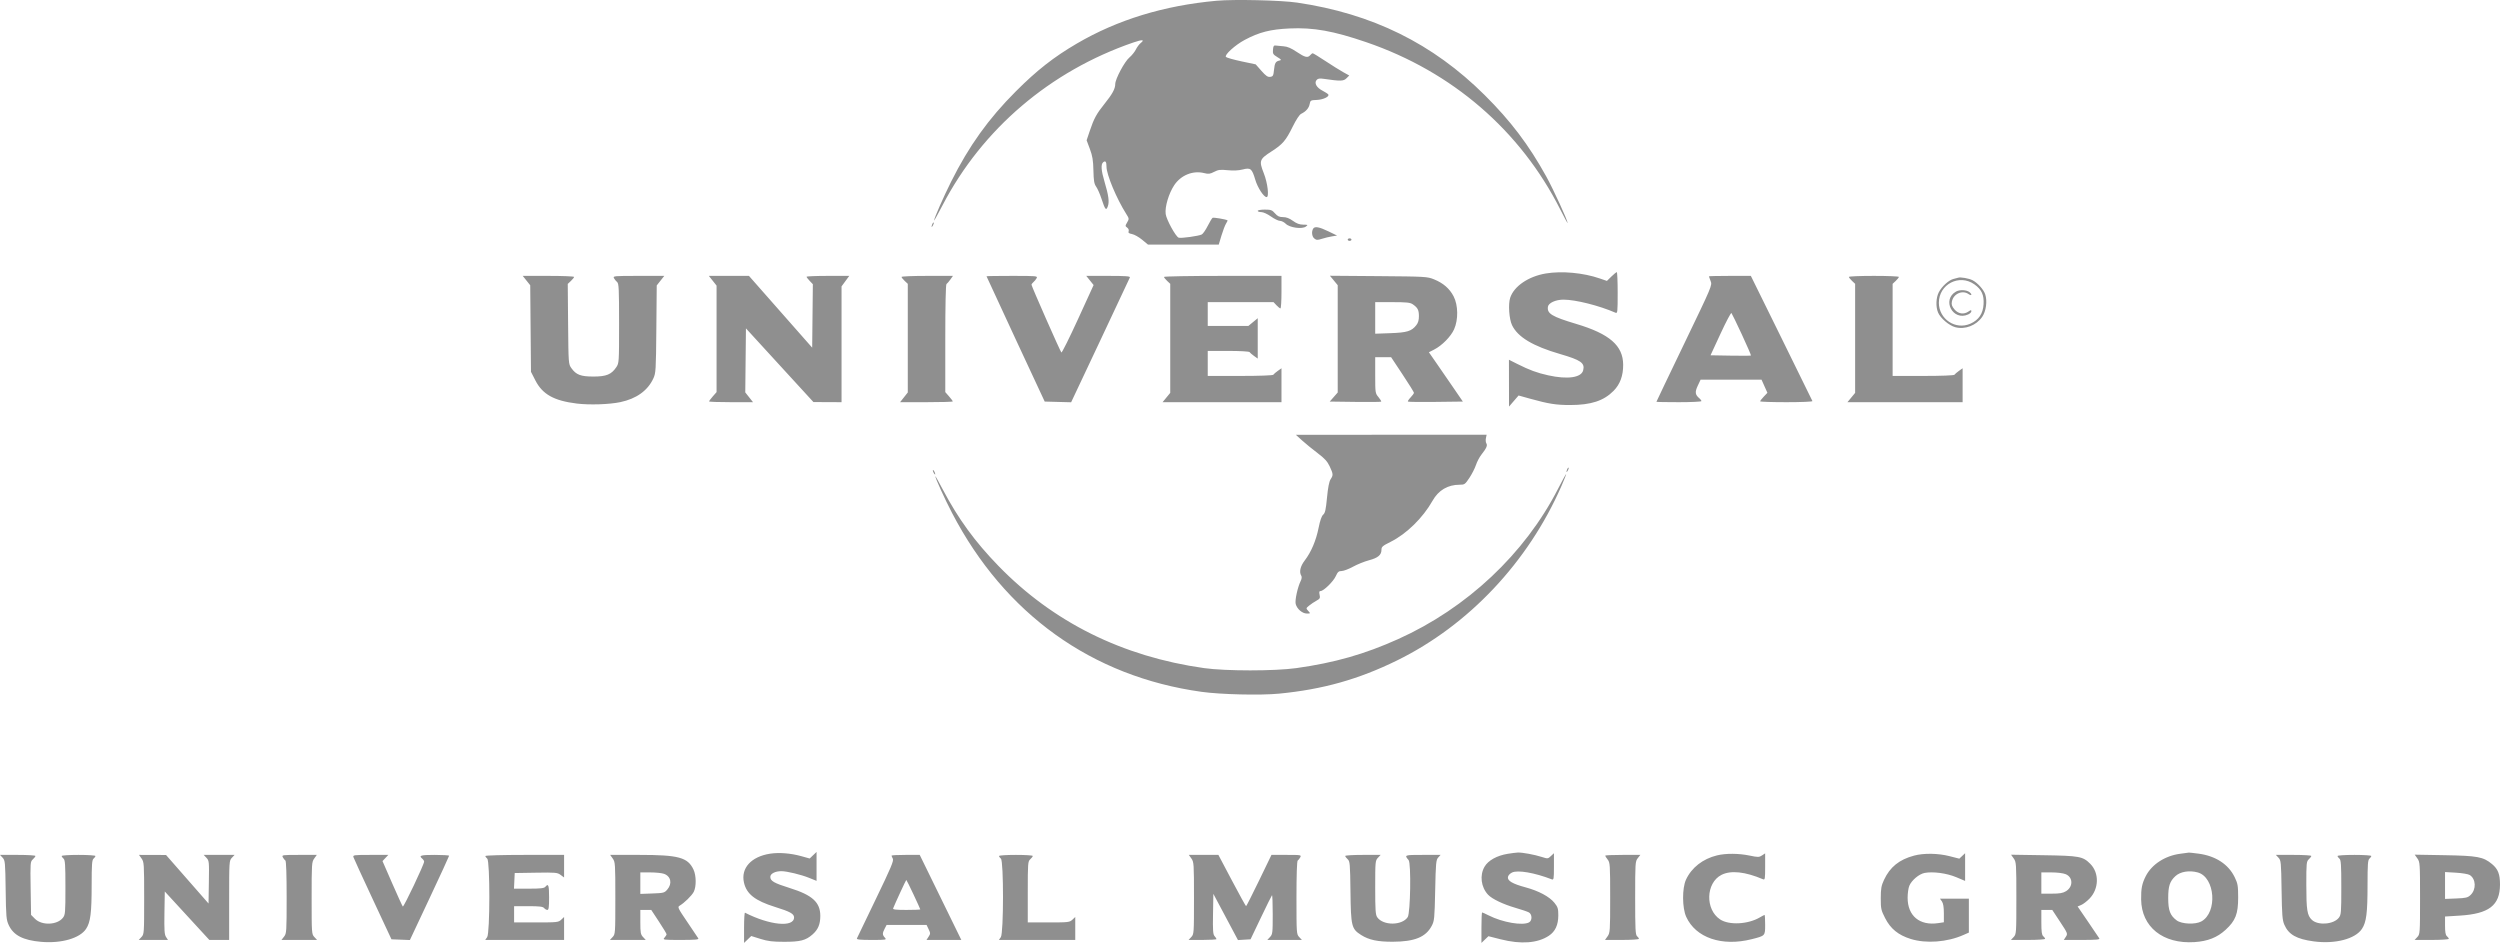 <svg width="289" height="109" viewBox="0 0 289 109" fill="none" xmlns="http://www.w3.org/2000/svg">
<path fill-rule="evenodd" clip-rule="evenodd" d="M140.626 0.088C134.539 0.644 129.183 2.285 124.484 5.034C121.822 6.591 119.864 8.125 117.431 10.561C114.263 13.733 112.024 16.856 109.952 20.997C109.072 22.756 107.971 25.264 107.977 25.497C107.979 25.556 108.426 24.749 108.97 23.705C113.562 14.903 121.397 8.222 131.007 4.914C132.062 4.551 132.372 4.573 131.862 4.977C131.693 5.11 131.442 5.447 131.304 5.726C131.166 6.004 130.831 6.418 130.56 6.645C130.002 7.112 128.923 9.134 128.923 9.712C128.923 10.26 128.594 10.869 127.688 11.995C126.756 13.153 126.458 13.702 125.971 15.153L125.614 16.218L125.99 17.224C126.29 18.028 126.373 18.527 126.399 19.702C126.426 20.898 126.485 21.249 126.718 21.581C126.876 21.806 127.145 22.412 127.316 22.929C127.759 24.264 127.858 24.39 128.059 23.864C128.256 23.347 128.157 22.593 127.685 21.016C127.291 19.697 127.242 18.994 127.528 18.756C127.793 18.535 127.912 18.695 127.912 19.271C127.912 20.182 129.061 22.936 130.182 24.713C130.536 25.273 130.539 25.302 130.299 25.71C130.064 26.107 130.064 26.139 130.305 26.316C130.455 26.425 130.523 26.597 130.47 26.734C130.403 26.91 130.497 26.988 130.862 27.057C131.127 27.106 131.651 27.401 132.027 27.712L132.711 28.278H136.799H140.887L141.201 27.23C141.374 26.654 141.614 26.03 141.733 25.844C141.852 25.658 141.928 25.491 141.902 25.472C141.74 25.358 140.287 25.111 140.176 25.18C140.102 25.226 139.848 25.646 139.612 26.115C139.376 26.583 139.067 27.028 138.925 27.104C138.589 27.284 136.506 27.573 136.251 27.475C135.907 27.343 134.843 25.401 134.753 24.74C134.641 23.925 135.111 22.347 135.748 21.397C136.523 20.242 137.915 19.683 139.201 20.01C139.703 20.137 139.878 20.116 140.354 19.867C140.831 19.618 141.065 19.59 141.923 19.676C142.586 19.743 143.175 19.714 143.647 19.593C144.573 19.356 144.723 19.477 145.111 20.78C145.385 21.704 146.091 22.785 146.42 22.785C146.733 22.785 146.541 21.159 146.094 20.027C145.526 18.587 145.591 18.401 146.974 17.513C148.281 16.676 148.642 16.254 149.435 14.643C149.833 13.835 150.216 13.254 150.413 13.158C150.968 12.889 151.308 12.499 151.397 12.031C151.478 11.603 151.519 11.579 152.206 11.554C152.949 11.527 153.705 11.171 153.551 10.922C153.504 10.845 153.206 10.65 152.891 10.489C152.2 10.136 151.901 9.609 152.193 9.257C152.347 9.071 152.532 9.041 153.045 9.116C154.969 9.396 155.315 9.388 155.652 9.05L155.974 8.728L155.271 8.338C154.884 8.124 153.959 7.546 153.216 7.054C152.472 6.562 151.813 6.159 151.752 6.159C151.691 6.159 151.561 6.257 151.462 6.376C151.178 6.718 150.851 6.638 149.891 5.993C149.258 5.568 148.819 5.38 148.387 5.352C148.052 5.33 147.647 5.291 147.489 5.266C147.25 5.228 147.192 5.312 147.156 5.743C147.117 6.213 147.168 6.3 147.661 6.601C148.127 6.884 148.167 6.944 147.922 6.995C147.465 7.09 147.357 7.272 147.275 8.079C147.208 8.749 147.159 8.84 146.838 8.885C146.554 8.925 146.338 8.778 145.819 8.189L145.16 7.441L143.518 7.094C142.615 6.902 141.806 6.673 141.721 6.585C141.505 6.363 142.775 5.207 143.887 4.614C145.563 3.72 146.854 3.391 149.078 3.289C151.836 3.162 154.14 3.575 157.949 4.88C167.87 8.279 175.763 15.089 180.374 24.229C180.836 25.144 181.216 25.844 181.219 25.783C181.231 25.512 179.56 21.871 178.76 20.422C176.727 16.746 174.644 13.991 171.634 10.998C165.633 5.031 158.635 1.58 149.945 0.301C148.081 0.027 142.654 -0.097 140.626 0.088ZM145.394 24.375C145.394 24.454 145.577 24.519 145.802 24.519C146.036 24.519 146.512 24.735 146.921 25.025C147.312 25.304 147.782 25.531 147.964 25.531C148.147 25.531 148.45 25.685 148.637 25.872C149.085 26.32 150.527 26.518 150.96 26.19C151.228 25.987 151.209 25.974 150.653 25.97C150.229 25.966 149.89 25.842 149.462 25.531C149.048 25.231 148.695 25.098 148.317 25.098C147.89 25.098 147.686 25.003 147.389 24.664C147.052 24.279 146.918 24.23 146.201 24.23C145.757 24.23 145.394 24.295 145.394 24.375ZM107.775 25.898C107.636 26.262 107.677 26.356 107.847 26.063C107.932 25.918 107.97 25.768 107.933 25.731C107.896 25.694 107.825 25.769 107.775 25.898ZM151.805 26.428C151.59 26.776 151.653 27.341 151.933 27.568C152.179 27.768 152.293 27.772 152.814 27.605C153.143 27.5 153.672 27.372 153.99 27.322L154.568 27.23L153.559 26.742C152.502 26.23 151.984 26.138 151.805 26.428ZM155.796 27.7C155.796 27.779 155.893 27.844 156.013 27.844C156.132 27.844 156.229 27.779 156.229 27.7C156.229 27.62 156.132 27.555 156.013 27.555C155.893 27.555 155.796 27.62 155.796 27.7ZM178.699 31.613C176.686 31.95 175.019 33.086 174.578 34.422C174.334 35.16 174.453 36.891 174.795 37.596C175.462 38.972 177.196 40.01 180.357 40.929C182.752 41.625 183.229 41.962 183.016 42.809C182.804 43.656 181.21 43.885 178.978 43.389C177.679 43.101 176.822 42.786 175.41 42.077L174.433 41.586L174.438 44.293L174.442 46.999L174.995 46.359L175.548 45.719L176.905 46.097C179.027 46.686 179.881 46.821 181.513 46.821C183.914 46.82 185.387 46.339 186.53 45.182C187.284 44.418 187.647 43.428 187.638 42.156C187.622 39.95 186.067 38.597 182.222 37.447C179.397 36.601 178.826 36.256 178.939 35.463C179.002 35.02 179.832 34.639 180.738 34.639C182.131 34.639 184.854 35.323 186.75 36.15C186.985 36.252 187.003 36.091 187.003 33.859C187.003 32.539 186.957 31.459 186.901 31.459C186.844 31.459 186.564 31.687 186.279 31.966L185.759 32.474L184.922 32.186C183.022 31.532 180.545 31.304 178.699 31.613ZM60.861 32.434L61.294 32.977L61.337 37.979L61.381 42.982L61.886 43.97C62.712 45.585 64.033 46.325 66.672 46.65C68.135 46.831 70.436 46.756 71.711 46.486C73.568 46.094 74.875 45.157 75.524 43.754C75.812 43.132 75.831 42.824 75.873 38.046L75.918 32.996L76.355 32.444L76.792 31.892H73.813C70.969 31.892 70.84 31.904 70.975 32.157C71.053 32.303 71.218 32.506 71.342 32.609C71.536 32.77 71.566 33.41 71.566 37.382C71.566 41.902 71.561 41.976 71.241 42.453C70.677 43.289 70.088 43.53 68.605 43.529C67.127 43.529 66.602 43.328 66.051 42.556C65.718 42.089 65.715 42.039 65.673 37.452L65.632 32.821L65.998 32.476C66.2 32.286 66.365 32.077 66.365 32.012C66.365 31.946 65.029 31.892 63.397 31.892H60.428L60.861 32.434ZM82.39 32.455L82.835 33.018V39.172V45.327L82.402 45.821C82.164 46.092 81.969 46.355 81.969 46.404C81.969 46.453 83.112 46.493 84.509 46.493H87.049L86.601 45.927L86.153 45.361L86.192 41.661L86.231 37.961L90.131 42.22L94.032 46.478L95.658 46.486L97.283 46.493V39.8V33.106L97.729 32.499L98.175 31.892H95.706C94.349 31.892 93.238 31.938 93.238 31.993C93.238 32.048 93.401 32.264 93.602 32.473L93.965 32.853L93.927 36.521L93.888 40.189L90.233 36.04L86.579 31.892H84.261H81.944L82.39 32.455ZM104.218 32.012C104.218 32.077 104.38 32.284 104.579 32.471L104.94 32.81V39.089V45.367L104.495 45.931L104.049 46.493H107.095C108.771 46.493 110.141 46.453 110.141 46.404C110.141 46.355 109.946 46.092 109.708 45.821L109.275 45.327V39.124C109.275 35.347 109.328 32.888 109.412 32.836C109.488 32.789 109.687 32.558 109.856 32.322L110.161 31.892H107.189C105.555 31.892 104.218 31.946 104.218 32.012ZM114.042 31.938C114.042 31.964 115.556 35.233 117.405 39.203L120.768 46.421L122.295 46.462L123.823 46.503L127.183 39.378C129.031 35.46 130.576 32.172 130.615 32.073C130.672 31.932 130.119 31.892 128.13 31.892H125.572L125.997 32.422L126.421 32.951L124.612 36.906C123.617 39.081 122.754 40.81 122.695 40.749C122.559 40.609 119.243 33.088 119.243 32.92C119.243 32.851 119.345 32.711 119.468 32.609C119.592 32.506 119.756 32.303 119.834 32.157C119.97 31.904 119.841 31.892 117.009 31.892C115.377 31.892 114.042 31.913 114.042 31.938ZM134.558 32.012C134.558 32.077 134.72 32.284 134.919 32.471L135.28 32.81V39.113V45.416L134.836 45.955L134.392 46.493H141.266H148.139V44.532V42.571L147.71 42.876C147.474 43.044 147.242 43.244 147.195 43.32C147.145 43.401 145.583 43.458 143.362 43.458H139.615V42.012V40.566H141.99C143.34 40.566 144.402 40.626 144.45 40.704C144.497 40.78 144.729 40.979 144.965 41.148L145.394 41.453V39.12V36.786L144.855 37.231L144.316 37.675H141.965H139.615V36.301V34.928H143.418H147.221L147.561 35.289C147.747 35.488 147.954 35.651 148.019 35.651C148.085 35.651 148.139 34.805 148.139 33.772V31.892H141.348C137.614 31.892 134.558 31.946 134.558 32.012ZM154.19 32.423L154.64 32.97V39.171V45.371L154.179 45.896L153.718 46.421L156.656 46.46C158.272 46.482 159.626 46.468 159.664 46.43C159.702 46.392 159.562 46.158 159.354 45.91C158.983 45.469 158.974 45.414 158.974 43.374V41.289H159.893H160.811L162.132 43.282C162.859 44.378 163.453 45.334 163.453 45.406C163.453 45.479 163.279 45.72 163.066 45.942C162.854 46.164 162.714 46.38 162.756 46.422C162.798 46.465 164.244 46.481 165.969 46.46L169.105 46.421L168.067 44.903C167.495 44.068 166.612 42.786 166.104 42.053L165.18 40.72L165.782 40.413C166.695 39.947 167.716 38.911 168.094 38.067C168.593 36.956 168.568 35.283 168.037 34.256C167.575 33.361 166.836 32.721 165.765 32.288C164.999 31.978 164.768 31.965 159.355 31.921L153.739 31.877L154.19 32.423ZM197.55 31.947C197.55 31.977 197.639 32.221 197.748 32.489C197.945 32.974 197.927 33.017 194.714 39.688C192.936 43.379 191.482 46.421 191.482 46.446C191.482 46.472 192.652 46.493 194.082 46.493C195.512 46.493 196.683 46.436 196.683 46.367C196.683 46.297 196.582 46.156 196.458 46.053C195.955 45.635 195.913 45.331 196.258 44.594L196.588 43.891H200.111H203.634L203.973 44.65L204.312 45.409L203.893 45.85C203.662 46.092 203.473 46.336 203.473 46.392C203.473 46.448 204.844 46.493 206.519 46.493C208.212 46.493 209.544 46.437 209.517 46.366C209.491 46.296 207.878 43.011 205.933 39.066L202.398 31.892H199.974C198.641 31.892 197.55 31.917 197.55 31.947ZM213.731 32.012C213.731 32.077 213.893 32.284 214.092 32.471L214.453 32.81V39.113V45.416L214.009 45.955L213.565 46.493H220.222H226.878V44.532V42.571L226.449 42.876C226.213 43.044 225.982 43.244 225.935 43.32C225.885 43.401 224.402 43.458 222.319 43.458H218.788V38.134V32.81L219.149 32.471C219.347 32.284 219.51 32.077 219.51 32.012C219.51 31.946 218.21 31.892 216.62 31.892C215.031 31.892 213.731 31.946 213.731 32.012ZM226.373 32.101C226.293 32.132 226.051 32.195 225.833 32.243C225.302 32.36 224.468 33.114 224.125 33.788C223.798 34.429 223.76 35.459 224.039 36.125C224.313 36.781 225.307 37.63 226.026 37.824C227.153 38.127 228.447 37.631 229.141 36.63C229.591 35.979 229.749 34.809 229.492 34.029C229.308 33.471 228.614 32.698 228.022 32.392C227.615 32.181 226.623 32.007 226.373 32.101ZM228.236 32.868C229.069 33.456 229.363 34.089 229.301 35.164C229.239 36.258 228.743 36.991 227.775 37.419C226.065 38.176 224.133 36.893 224.133 35C224.133 32.862 226.49 31.637 228.236 32.868ZM226.122 33.702C224.429 34.651 225.753 37.157 227.522 36.35C227.724 36.258 227.89 36.092 227.89 35.981C227.89 35.815 227.832 35.819 227.568 36.004C227.025 36.385 226.379 36.292 225.939 35.769C225.637 35.41 225.571 35.212 225.637 34.866C225.81 33.961 226.85 33.493 227.568 33.997C227.918 34.241 228.018 34.058 227.686 33.782C227.349 33.502 226.55 33.461 226.122 33.702ZM163.313 35.175C163.887 35.571 164.022 35.827 164.026 36.535C164.03 36.998 163.939 37.32 163.729 37.586C163.18 38.285 162.661 38.447 160.744 38.514L158.974 38.577V36.753V34.928H160.965C162.604 34.928 163.018 34.972 163.313 35.175ZM201.361 38.674C201.967 39.979 202.439 41.071 202.41 41.099C202.382 41.128 201.318 41.134 200.048 41.112L197.737 41.072L198.894 38.572C199.53 37.197 200.098 36.123 200.155 36.187C200.212 36.25 200.755 37.369 201.361 38.674ZM150.523 50.918C150.92 51.278 151.723 51.933 152.307 52.374C153.132 52.997 153.445 53.341 153.714 53.919C154.127 54.807 154.135 54.922 153.815 55.411C153.649 55.664 153.513 56.361 153.402 57.527C153.269 58.925 153.183 59.311 152.963 59.494C152.782 59.645 152.602 60.159 152.429 61.022C152.135 62.496 151.575 63.81 150.821 64.799C150.307 65.472 150.161 66.136 150.434 66.567C150.509 66.684 150.48 66.918 150.363 67.153C150.008 67.866 149.675 69.392 149.782 69.818C149.926 70.392 150.547 70.925 151.072 70.925C151.504 70.925 151.505 70.923 151.232 70.622C150.962 70.323 150.964 70.315 151.335 70.008C151.542 69.837 151.92 69.582 152.176 69.443C152.586 69.22 152.629 69.139 152.545 68.757C152.474 68.432 152.502 68.323 152.658 68.323C153.012 68.323 154.138 67.22 154.418 66.6C154.638 66.112 154.755 66.01 155.09 66.01C155.314 66.01 155.906 65.786 156.405 65.513C156.904 65.239 157.736 64.904 158.252 64.768C159.291 64.495 159.697 64.155 159.697 63.558C159.697 63.211 159.826 63.098 160.744 62.642C162.59 61.724 164.487 59.866 165.605 57.882C166.285 56.674 167.364 56.035 168.724 56.035C169.305 56.035 169.362 55.995 169.864 55.239C170.154 54.801 170.494 54.134 170.619 53.757C170.744 53.38 171.026 52.843 171.244 52.565C171.838 51.808 171.977 51.496 171.823 51.256C171.749 51.141 171.726 50.868 171.772 50.65L171.856 50.252L160.828 50.258L149.8 50.263L150.523 50.918ZM181.169 54.233C181.03 54.597 181.071 54.691 181.241 54.398C181.326 54.252 181.364 54.103 181.327 54.066C181.29 54.029 181.219 54.104 181.169 54.233ZM107.834 54.372C107.834 54.452 107.897 54.614 107.974 54.734C108.051 54.853 108.114 54.886 108.114 54.806C108.114 54.726 108.051 54.564 107.974 54.444C107.897 54.325 107.834 54.293 107.834 54.372ZM180.097 56.529C176.252 64.029 169.579 70.299 161.629 73.878C157.749 75.625 154.296 76.609 149.856 77.234C147.365 77.584 141.689 77.584 139.198 77.234C129.754 75.906 121.729 71.917 115.413 65.412C112.696 62.614 110.784 59.99 109.001 56.613C108.518 55.699 108.122 54.994 108.121 55.046C108.116 55.267 109.213 57.679 110.056 59.297C116.142 70.982 126.222 78.211 138.892 79.975C141.125 80.286 145.7 80.394 147.85 80.186C152.915 79.696 157.05 78.533 161.503 76.345C169.774 72.282 176.652 64.985 180.497 56.197C180.823 55.451 181.071 54.822 181.048 54.799C181.025 54.775 180.597 55.554 180.097 56.529ZM89.025 98.686C86.835 99.025 85.627 100.357 86.001 102.022C86.299 103.349 87.285 104.122 89.599 104.844C91.344 105.388 91.793 105.636 91.793 106.055C91.793 107.239 88.971 106.966 86.122 105.508C86.062 105.477 86.014 106.25 86.014 107.226V109L86.429 108.602L86.844 108.204L87.91 108.537C88.761 108.804 89.309 108.871 90.637 108.872C92.513 108.874 93.145 108.712 93.922 108.029C94.571 107.459 94.827 106.85 94.827 105.876C94.827 104.309 93.915 103.475 91.308 102.66C89.474 102.087 89.048 101.843 89.048 101.362C89.048 100.995 89.62 100.703 90.334 100.708C90.975 100.712 92.6 101.104 93.517 101.474L94.394 101.829V100.156V98.483L93.996 98.863L93.599 99.243L92.638 98.975C91.408 98.633 90.063 98.526 89.025 98.686ZM174.289 98.701C173.044 98.905 172.04 99.463 171.616 100.187C171.032 101.185 171.202 102.55 172.02 103.429C172.476 103.918 173.754 104.53 175.188 104.947C175.869 105.144 176.564 105.379 176.73 105.469C177.13 105.683 177.145 106.418 176.755 106.628C176.001 107.031 173.692 106.632 172.09 105.821C171.716 105.632 171.374 105.476 171.332 105.476C171.29 105.476 171.255 106.269 171.255 107.238V109L171.659 108.612L172.063 108.225L173.484 108.585C175.821 109.179 177.745 109.036 179.048 108.174C179.786 107.685 180.139 106.922 180.14 105.815C180.14 105.038 180.084 104.854 179.696 104.369C179.129 103.66 177.874 102.986 176.362 102.579C174.858 102.175 174.254 101.824 174.315 101.39C174.342 101.204 174.541 100.984 174.793 100.863C175.451 100.549 177.392 100.882 179.382 101.651C179.613 101.74 179.635 101.615 179.635 100.19V98.631L179.284 98.961C178.943 99.281 178.915 99.284 178.237 99.066C177.393 98.794 175.963 98.531 175.454 98.554C175.25 98.563 174.726 98.629 174.289 98.701ZM252.048 98.692C250.281 98.922 248.745 99.918 248.049 101.284C247.615 102.138 247.5 102.714 247.515 103.966C247.552 107.152 250.036 109.143 253.679 108.907C255.215 108.807 256.302 108.379 257.271 107.493C258.428 106.435 258.736 105.643 258.731 103.742C258.728 102.384 258.686 102.137 258.33 101.405C257.598 99.899 256.117 98.938 254.13 98.68C253.564 98.606 253.068 98.552 253.029 98.56C252.989 98.567 252.548 98.627 252.048 98.692ZM198.489 98.882C196.84 99.284 195.544 100.299 194.9 101.692C194.444 102.68 194.456 104.953 194.924 105.982C196.025 108.41 199.053 109.443 202.502 108.569C204.068 108.172 204.051 108.191 204.051 106.899C204.051 106.276 204.022 105.765 203.987 105.765C203.952 105.765 203.707 105.893 203.443 106.049C202.07 106.859 199.881 106.971 198.843 106.284C197.098 105.129 197.192 102.059 199.001 101.136C200.077 100.587 201.742 100.762 203.798 101.641C204.03 101.74 204.051 101.619 204.051 100.199V98.648L203.687 98.887C203.353 99.106 203.234 99.108 202.248 98.904C200.988 98.643 199.504 98.635 198.489 98.882ZM221.259 98.911C219.544 99.372 218.484 100.229 217.793 101.711C217.478 102.387 217.419 102.719 217.417 103.828C217.415 105.049 217.452 105.216 217.921 106.136C218.549 107.369 219.444 108.097 220.883 108.545C222.662 109.099 225.095 108.915 226.971 108.084L227.601 107.806V105.846V103.886H225.931H224.261L224.486 104.207C224.639 104.426 224.711 104.862 224.711 105.572V106.615L224.061 106.713C221.914 107.035 220.521 105.88 220.521 103.779C220.521 103.276 220.609 102.655 220.717 102.397C220.984 101.758 221.85 101.03 222.487 100.91C223.456 100.728 225.046 100.942 226.14 101.402L227.167 101.834V100.233V98.631L226.832 98.946L226.497 99.261L225.364 98.972C224.035 98.632 222.387 98.607 221.259 98.911ZM0.303 99.152C0.59 99.46 0.609 99.658 0.654 102.874C0.697 105.978 0.728 106.329 1.009 106.938C1.554 108.118 2.667 108.695 4.75 108.876C7.096 109.081 9.23 108.466 9.95 107.377C10.461 106.604 10.595 105.546 10.596 102.277C10.597 99.932 10.635 99.409 10.814 99.26C10.933 99.161 11.031 99.023 11.031 98.953C11.031 98.883 10.153 98.826 9.08 98.826C8.007 98.826 7.13 98.883 7.13 98.953C7.13 99.023 7.227 99.161 7.346 99.26C7.527 99.41 7.563 99.966 7.563 102.583C7.563 105.516 7.544 105.751 7.272 106.097C6.607 106.943 4.838 107.008 4.046 106.217L3.59 105.76L3.542 102.688C3.496 99.727 3.505 99.606 3.795 99.343C3.96 99.193 4.096 99.016 4.096 98.948C4.096 98.881 3.174 98.826 2.048 98.826H0L0.303 99.152ZM16.366 99.246C16.652 99.647 16.665 99.852 16.665 103.827C16.665 107.9 16.659 107.995 16.351 108.322L16.037 108.657H17.727H19.417L19.193 108.315C19.009 108.034 18.977 107.539 19.009 105.515L19.049 103.055L21.624 105.856L24.199 108.657H25.344H26.49V104.076C26.49 99.572 26.495 99.49 26.804 99.161L27.118 98.826H25.334H23.55L23.867 99.165C24.172 99.49 24.183 99.6 24.145 101.974L24.106 104.445L21.65 101.641L19.194 98.836L17.631 98.831L16.068 98.826L16.366 99.246ZM32.698 99.107C32.781 99.262 32.913 99.428 32.992 99.477C33.082 99.533 33.136 101.125 33.136 103.731C33.136 107.725 33.123 107.911 32.836 108.276L32.537 108.657H34.595H36.653L36.339 108.322C36.032 107.995 36.025 107.9 36.025 103.827C36.025 99.852 36.038 99.647 36.324 99.246L36.623 98.826H34.585C32.612 98.826 32.552 98.835 32.698 99.107ZM40.856 99.086C40.901 99.229 41.909 101.425 43.096 103.965L45.254 108.585L46.319 108.626L47.384 108.668L49.651 103.847C50.897 101.196 51.917 98.981 51.917 98.926C51.917 98.871 51.17 98.826 50.256 98.826C48.625 98.826 48.378 98.9 48.811 99.26C48.93 99.359 49.028 99.513 49.029 99.603C49.03 99.925 46.665 104.905 46.564 104.794C46.506 104.732 45.955 103.525 45.338 102.111L44.217 99.541L44.553 99.184L44.889 98.826H42.831C40.916 98.826 40.779 98.844 40.856 99.086ZM56.107 98.953C56.107 99.023 56.205 99.161 56.324 99.26C56.654 99.534 56.646 107.863 56.316 108.335L56.091 108.657H60.65H65.209V107.331V106.004L64.875 106.319C64.558 106.617 64.41 106.633 61.985 106.633H59.43V105.693V104.754H61.074C62.359 104.754 62.757 104.801 62.898 104.97C62.997 105.09 63.167 105.187 63.276 105.187C63.432 105.187 63.475 104.873 63.475 103.742C63.475 102.315 63.395 102.087 63.042 102.513C62.901 102.683 62.495 102.73 61.139 102.73H59.416L59.459 101.826L59.502 100.923L61.954 100.883C64.236 100.846 64.434 100.864 64.808 101.14L65.209 101.437V100.132V98.826H60.658C58.144 98.826 56.107 98.883 56.107 98.953ZM70.834 99.246C71.12 99.647 71.133 99.852 71.133 103.827C71.133 107.9 71.126 107.995 70.819 108.322L70.504 108.657H72.578H74.651L74.336 108.322C74.059 108.026 74.022 107.826 74.022 106.587V105.187H74.653H75.284L76.17 106.532C76.658 107.271 77.056 107.933 77.056 108.002C77.056 108.071 76.949 108.247 76.817 108.392C76.587 108.647 76.654 108.657 78.704 108.657C80.365 108.657 80.806 108.617 80.724 108.476C80.665 108.377 80.093 107.523 79.451 106.58C78.362 104.978 78.303 104.853 78.562 104.7C79.112 104.376 79.969 103.537 80.195 103.102C80.507 102.501 80.493 101.205 80.166 100.517C79.5 99.112 78.442 98.826 73.91 98.826H70.535L70.834 99.246ZM103.062 98.908C103.062 98.953 103.13 99.116 103.213 99.271C103.337 99.503 102.992 100.32 101.25 103.924C100.088 106.328 99.103 108.377 99.061 108.476C99.003 108.615 99.396 108.657 100.757 108.657C102.465 108.657 102.52 108.647 102.29 108.392C101.994 108.066 101.991 107.891 102.271 107.348L102.492 106.922H104.802H107.112L107.349 107.419C107.569 107.881 107.569 107.942 107.343 108.286L107.101 108.657H109.115H111.129L108.725 103.742L106.32 98.826H104.691C103.795 98.826 103.062 98.863 103.062 98.908ZM115.487 98.953C115.487 99.023 115.585 99.161 115.704 99.26C116.034 99.534 116.026 107.863 115.696 108.335L115.471 108.657H119.885H124.3V107.331V106.004L123.966 106.319C123.65 106.615 123.497 106.633 121.221 106.633H118.81V103.113C118.81 99.778 118.825 99.58 119.099 99.332C119.258 99.188 119.388 99.016 119.388 98.948C119.388 98.881 118.51 98.826 117.437 98.826C116.365 98.826 115.487 98.883 115.487 98.953ZM137.727 99.246C138.012 99.647 138.025 99.852 138.025 103.827C138.025 107.9 138.019 107.995 137.711 108.322L137.397 108.657H139.012C139.899 108.657 140.626 108.613 140.626 108.56C140.626 108.506 140.527 108.353 140.406 108.219C140.223 108.018 140.192 107.571 140.225 105.653L140.265 103.33L141.687 106.001L143.108 108.671L143.836 108.628L144.563 108.585L145.76 106.08C146.418 104.702 146.995 103.536 147.042 103.49C147.089 103.443 147.127 104.435 147.127 105.696C147.127 107.85 147.108 108.008 146.813 108.322L146.499 108.657H148.5H150.501L150.186 108.322C149.879 107.995 149.872 107.901 149.872 103.777C149.872 101.141 149.926 99.533 150.016 99.477C150.095 99.428 150.227 99.262 150.31 99.107C150.455 98.836 150.399 98.826 148.721 98.826H146.982L145.549 101.79C144.76 103.42 144.085 104.754 144.047 104.754C144.01 104.754 143.274 103.42 142.413 101.79L140.846 98.826H139.137H137.428L137.727 99.246ZM155.507 98.948C155.507 99.016 155.634 99.186 155.789 99.326C156.051 99.563 156.074 99.825 156.114 103.071C156.164 107.089 156.235 107.38 157.348 108.086C158.246 108.656 159.252 108.871 160.997 108.865C163.523 108.858 164.817 108.332 165.506 107.032C165.811 106.455 165.837 106.194 165.907 102.925C165.975 99.756 166.007 99.406 166.257 99.13L166.532 98.826H164.478C162.334 98.826 162.324 98.83 162.836 99.428C163.137 99.78 163.046 105.544 162.732 106.018C162.078 107.007 159.897 107.019 159.21 106.038C159.01 105.752 158.974 105.233 158.974 102.598C158.974 99.612 158.986 99.483 159.288 99.161L159.603 98.826H157.555C156.428 98.826 155.507 98.881 155.507 98.948ZM185.558 98.912C185.558 98.959 185.688 99.163 185.847 99.365C186.12 99.713 186.136 99.952 186.136 103.775C186.136 107.63 186.122 107.837 185.837 108.237L185.538 108.657H187.499C188.577 108.657 189.459 108.6 189.459 108.53C189.459 108.46 189.361 108.322 189.242 108.223C189.059 108.071 189.025 107.397 189.025 103.816C189.025 99.758 189.037 99.573 189.325 99.207L189.624 98.826H187.591C186.473 98.826 185.558 98.865 185.558 98.912ZM232.784 99.235C233.08 99.65 233.091 99.818 233.091 103.827C233.091 107.9 233.084 107.995 232.777 108.322L232.462 108.657H234.438C235.525 108.657 236.414 108.6 236.414 108.53C236.414 108.46 236.316 108.322 236.197 108.223C236.031 108.085 235.98 107.708 235.98 106.615V105.187H236.611H237.242L238.146 106.559C239.032 107.903 239.045 107.937 238.812 108.294L238.574 108.657H240.681C242.327 108.657 242.764 108.617 242.68 108.476C242.621 108.377 242.032 107.506 241.372 106.542L240.172 104.788L240.584 104.617C240.811 104.523 241.241 104.195 241.54 103.888C242.646 102.756 242.689 100.913 241.635 99.858C240.776 98.999 240.394 98.929 236.216 98.863L232.478 98.804L232.784 99.235ZM263.395 99.152C263.681 99.459 263.701 99.661 263.75 102.874C263.794 105.766 263.841 106.363 264.065 106.886C264.56 108.038 265.475 108.558 267.478 108.825C269.937 109.153 272.269 108.546 273.042 107.377C273.553 106.604 273.687 105.546 273.688 102.277C273.688 99.932 273.726 99.409 273.905 99.26C274.025 99.161 274.122 99.023 274.122 98.953C274.122 98.883 273.244 98.826 272.172 98.826C271.099 98.826 270.221 98.883 270.221 98.953C270.221 99.023 270.319 99.161 270.438 99.26C270.618 99.41 270.655 99.966 270.655 102.583C270.655 105.516 270.635 105.751 270.363 106.097C269.758 106.867 267.964 107.006 267.255 106.339C266.71 105.828 266.611 105.202 266.61 102.282C266.609 99.777 266.629 99.576 266.898 99.332C267.057 99.188 267.187 99.016 267.187 98.948C267.187 98.881 266.266 98.826 265.139 98.826H263.091L263.395 99.152ZM279.448 99.233C279.746 99.651 279.757 99.81 279.757 103.827C279.757 107.9 279.75 107.995 279.443 108.322L279.128 108.657H281.104C282.191 108.657 283.08 108.6 283.08 108.53C283.08 108.46 282.982 108.322 282.863 108.223C282.707 108.093 282.646 107.751 282.646 106.996V105.949L284.344 105.845C287.731 105.638 288.992 104.665 289 102.255C289.004 101.057 288.77 100.458 288.072 99.882C287.059 99.047 286.412 98.927 282.591 98.86L279.14 98.799L279.448 99.233ZM254.064 100.855C256.075 101.413 256.369 105.481 254.473 106.518C253.781 106.897 252.205 106.829 251.624 106.397C250.864 105.829 250.645 105.25 250.645 103.814C250.646 102.435 250.825 101.888 251.472 101.284C252.038 100.757 253.087 100.583 254.064 100.855ZM76.749 101.01C77.554 101.291 77.737 102.137 77.141 102.83C76.812 103.214 76.718 103.238 75.408 103.286L74.022 103.336V102.093V100.85H75.157C75.781 100.85 76.497 100.922 76.749 101.01ZM238.797 101.058C239.651 101.415 239.669 102.511 238.83 103.023C238.466 103.244 238.102 103.307 237.172 103.307L235.98 103.308V102.079V100.85H237.141C237.822 100.85 238.506 100.936 238.797 101.058ZM285.502 101.152C286.226 101.604 286.275 102.826 285.594 103.465C285.271 103.769 285.059 103.82 283.935 103.864L282.646 103.915V102.363V100.81L283.917 100.883C284.615 100.923 285.329 101.044 285.502 101.152ZM105.599 103.392C106.031 104.312 106.385 105.093 106.385 105.126C106.385 105.16 105.663 105.187 104.78 105.187C103.555 105.187 103.192 105.144 103.246 105.007C103.447 104.49 104.73 101.718 104.768 101.718C104.793 101.718 105.167 102.471 105.599 103.392Z" fill="#8F8F8F"/>
</svg>